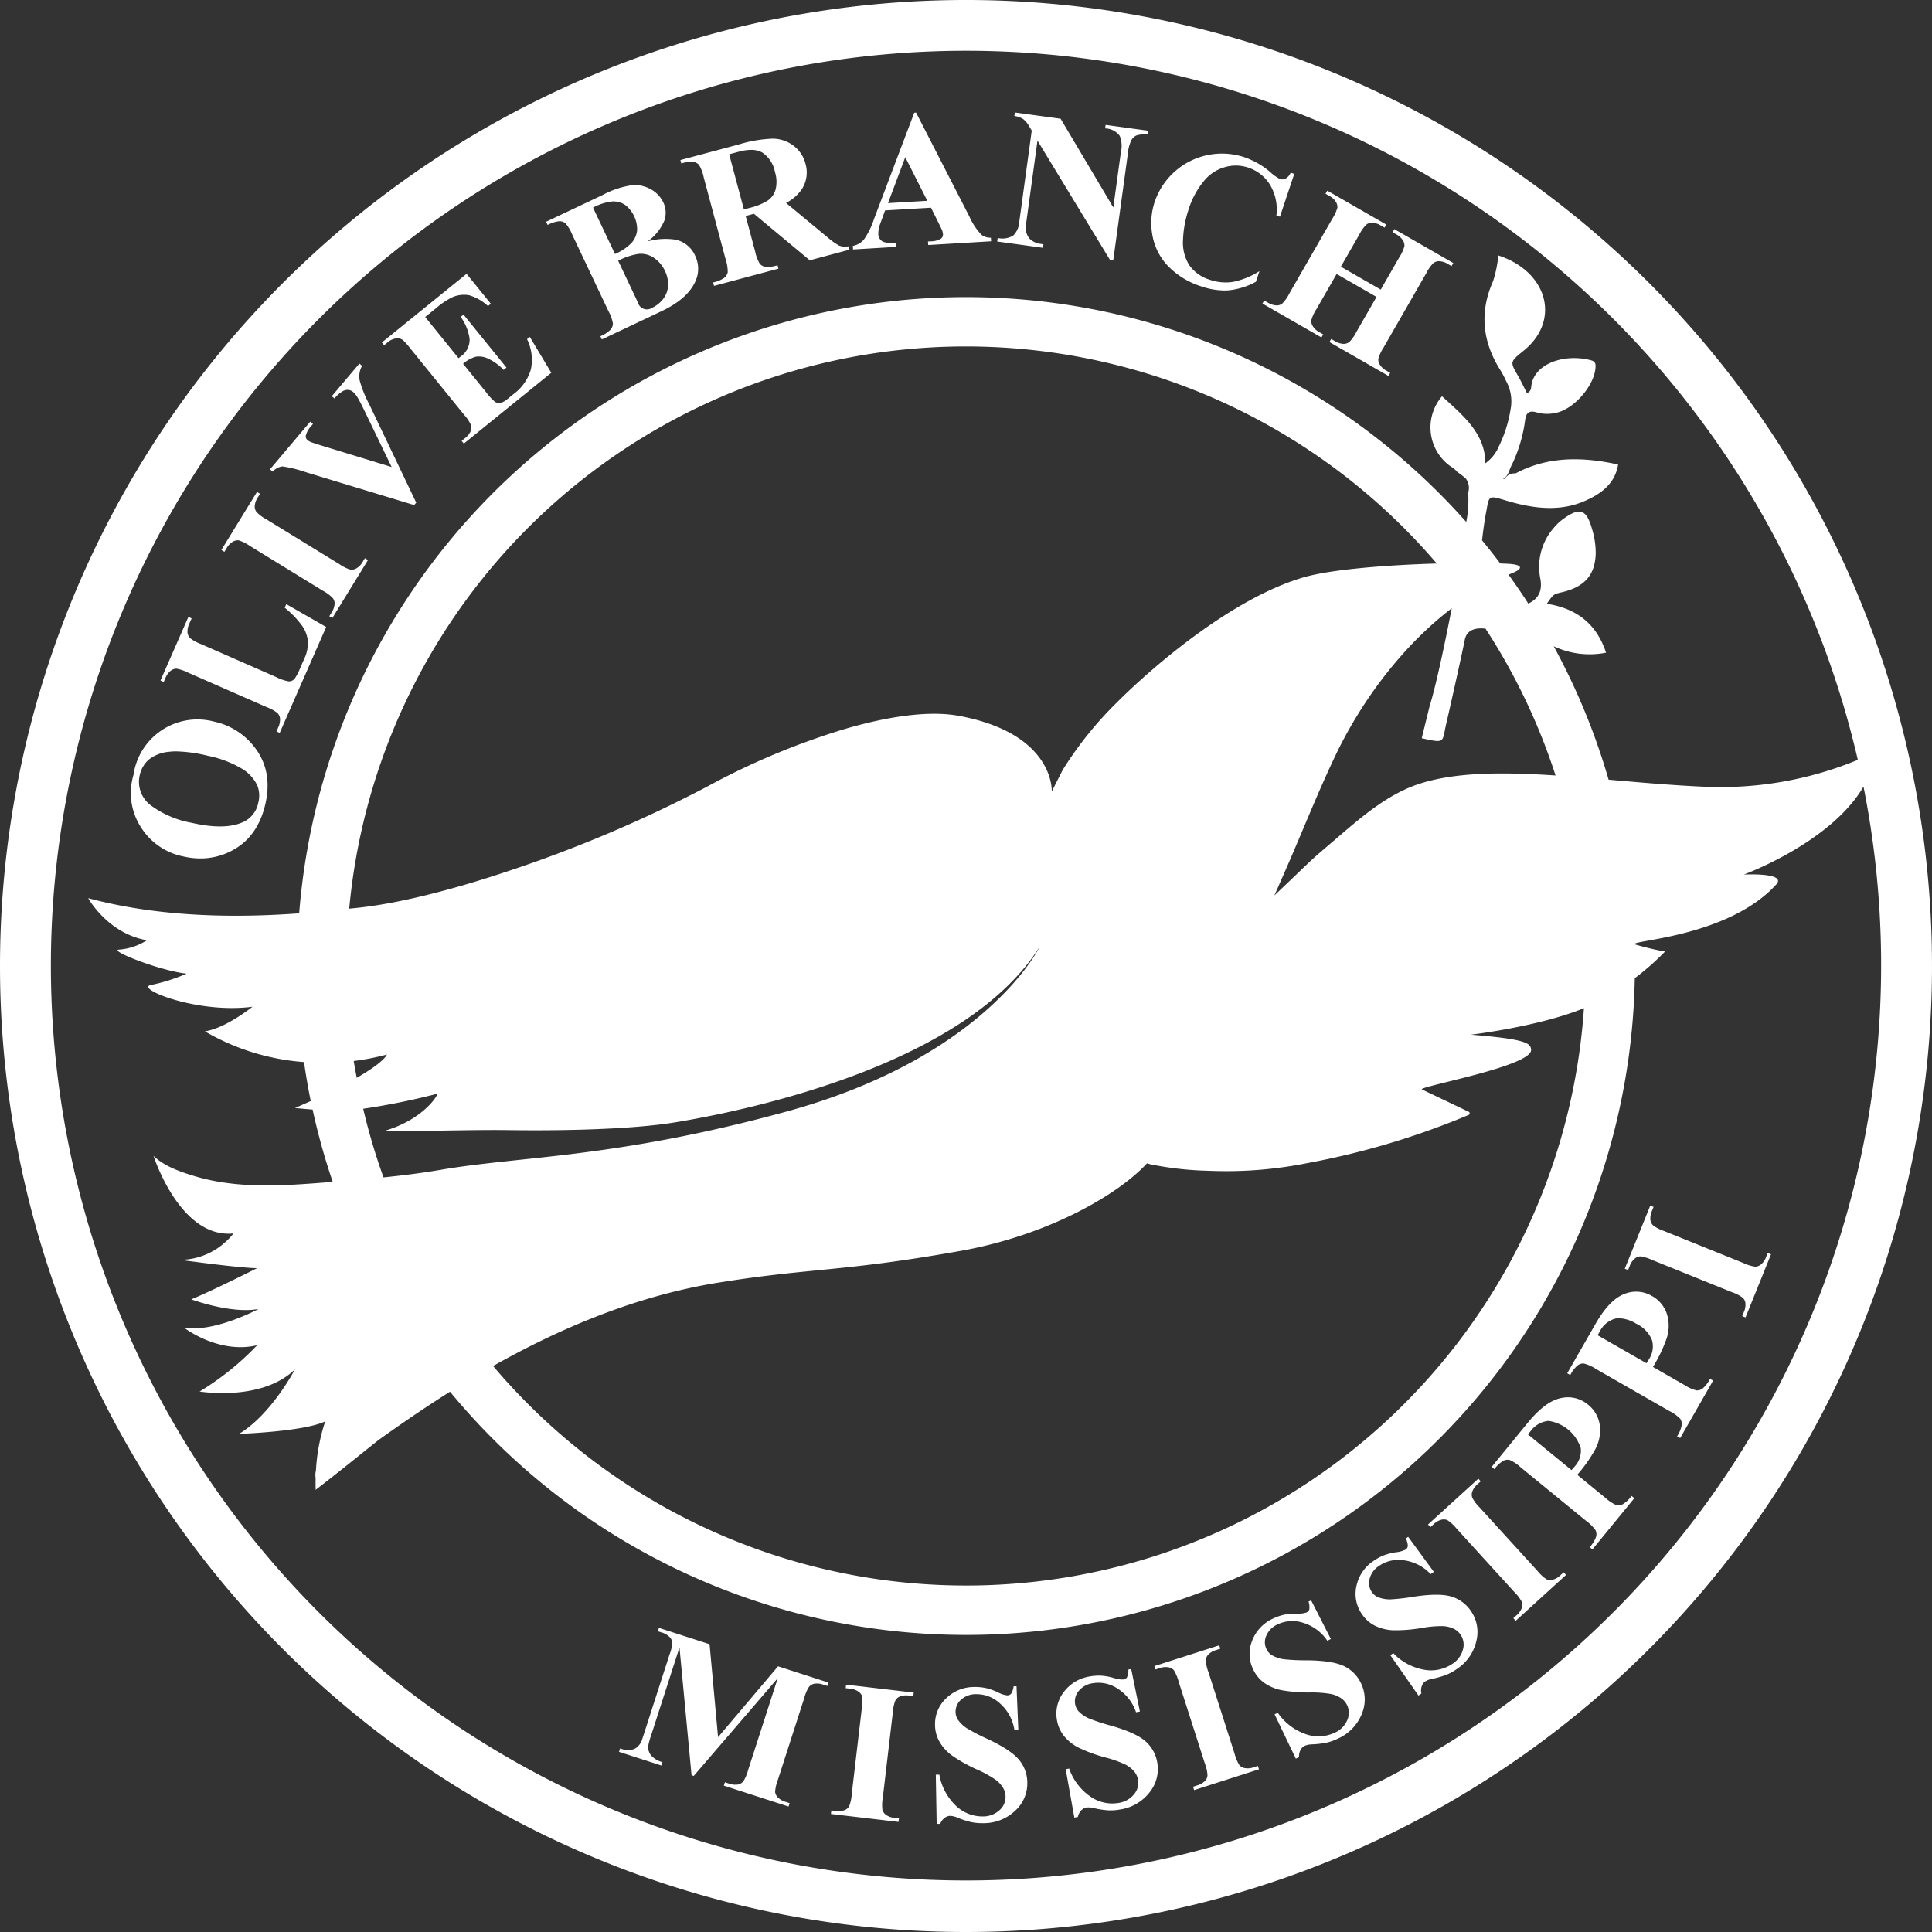 <?xml version="1.0" encoding="UTF-8" standalone="no"?>
<svg
   width="360"
   height="360"
   viewBox="0 0 360 360"
   version="1.1"
   id="svg1"
   xmlns="http://www.w3.org/2000/svg"
   xmlns:svg="http://www.w3.org/2000/svg">
  <rect x="0" y="0" width="360" height="360" fill="#333333" stroke="none"/>
  <defs
     id="defs1" />
  <path
     id="Logo_Banner_Overlay"
     data-name="Logo Banner Overlay"
     d="M 0,180 A 180,180 0 1 1 180,360 180,180 0 0 1 0,180 Z m 9.479,0 a 170.521,170.521 0 1 0 337.757,-33.43 c -6.1,10.483 -22.3,16.39 -22.3,16.39 0,0 8.108,-0.425 6.036,1.853 -9.211,10.133 -28.46,10.428 -26.175,11.208 a 53.71,53.71 0 0 0 5.459,1.286 48.646,48.646 0 0 1 -5.638,4.962 124.642,124.642 0 0 1 -220.765,77.058 c -5.136,3.235 -9.644,6.373 -13.344,9.019 -3.885,3.1 -7.742,6.231 -11.687,9.259 -0.027,-0.759 -0.024,-1.492 -0.007,-2.207 a 3.3,3.3 0 0 1 0.058,-1.4 34.872,34.872 0 0 1 1.73,-9.148 c -3.988,1.928 -16.07,2.335 -16.07,2.335 6.035,-3.609 10.42,-12.015 10.42,-12.015 -6.236,6.059 -17.755,4.121 -17.755,4.121 a 51.829,51.829 0 0 0 10.715,-8.628 c -7.173,1.721 -13.605,-3.257 -13.605,-3.257 5.663,0.922 13.887,-3.5 13.887,-3.5 -5.1,0.972 -12.559,-1.79 -12.559,-1.79 3.76,-1.522 12.277,-5.814 12.277,-5.814 -2.6,0.005 -10.958,-1.089 -13.454,-1.424 0.036,-0.052 0.054,-0.118 0.087,-0.172 a 12.62,12.62 0 0 0 7.363,-3.191 11.978,11.978 0 0 0 1.6,-1.682 c -9.982,1 -14.9,-14.446 -14.9,-14.446 1.941,1.88 4.8,2.891 7.328,3.671 q 1.179,0.364 2.381,0.649 c 7.23,1.711 14.72,1.218 22.057,0.645 0.542,-0.043 1.08,-0.088 1.621,-0.13 a 123.5,123.5 0 0 1 -3.747,-13.473 c -1.017,-0.077 -2.094,-0.175 -3.277,-0.292 q 1.557,-0.678 2.93,-1.3 c -0.491,-2.393 -0.9,-4.815 -1.255,-7.257 a 42.876,42.876 0 0 1 -18.472,-5.726 c 3.94,-0.593 8.869,-4.584 8.869,-4.584 -10.378,1.363 -22.094,-3.478 -18.881,-4.06 a 33.984,33.984 0 0 0 6.606,-2.1 c -5.1,-0.559 -14.933,-4.484 -12.48,-4.492 a 11.2,11.2 0 0 0 5.081,-1.733 c -7.34,-1.281 -10.936,-7.844 -10.936,-7.844 14.218,3.818 29.052,3.571 39.312,2.823 a 124.64,124.64 0 0 1 217.469,-72.921 21.13,21.13 0 0 0 0.354,-5.459 2.909,2.909 0 0 0 -0.437,-2.632 11.977,11.977 0 0 0 -1.571,-1.207 4.333,4.333 0 0 0 -1.21,-1.024 8.9,8.9 0 0 1 -1.652,-13.1 c 3.961,3.611 8.058,6.951 8.073,12.485 a 7.225,7.225 0 0 0 2.465,-3.04 24.558,24.558 0 0 0 2.26,-7.147 7.788,7.788 0 0 0 -0.849,-5.123 18.75,18.75 0 0 0 -0.972,-1.871 c -3.528,-5.5 -4,-11.039 -1.466,-16.753 a 22.185,22.185 0 0 0 0.98,-4.795 c 9.111,2.994 11.572,11.871 5.034,17.488 -0.152,0.132 -0.312,0.255 -0.468,0.383 -2.414,1.975 -2.4,1.967 -0.868,4.614 0.59,1.025 1.081,2.094 1.627,3.165 0.835,-0.311 0.77,-0.969 0.84,-1.452 0.581,-4.036 6.115,-5.962 11.055,-4.677 0.584,0.152 0.9,0.406 0.9,1.014 0.042,3.395 -3.886,8.092 -7.376,8.791 a 7.041,7.041 0 0 1 -3.514,-0.056 c -1.6,-0.492 -2.069,0.145 -2.241,1.463 a 27.426,27.426 0 0 1 -2.47,8.281 c -0.447,0.758 -0.531,1.681 -1.212,2.309 a 0.66,0.66 0 0 1 -0.408,0.238 c 0.112,0.137 0.238,0.117 0.393,-0.077 a 2.029,2.029 0 0 1 1.9,-0.857 c 5.891,-3.158 12.267,-3.178 19.13,-1.667 -0.584,3.583 -3.179,5.5 -6.367,6.858 -4.589,1.954 -9.437,1.338 -14.159,-0.042 -3.741,-1.094 -3.456,-1.244 -4.1,2.234 -0.312,1.675 -0.532,3.373 -0.732,5.075 q 1.745,2.113 3.4,4.31 c 0.5,0.018 1,0.036 1.45,0.06 3.213,0.182 2.379,1.087 0.972,1.652 -0.3,0.119 -0.583,0.261 -0.874,0.386 q 1.906,2.641 3.681,5.381 c 1.933,-0.926 2.643,-2.4 2.237,-4.641 a 11.009,11.009 0 0 1 2.537,-9.51 9.411,9.411 0 0 1 1.5,-1.452 c 3.262,-2.429 4.524,-2.059 5.581,1.658 a 15.328,15.328 0 0 1 0.7,4.61 c -0.113,3.983 -2.054,6.224 -6.288,7.214 -1.6,0.375 -1.6,0.375 -2.821,2.154 5.748,0.9 9.316,3.914 11.033,9.113 a 15.742,15.742 0 0 1 -9.753,-1.195 123.785,123.785 0 0 1 10.234,24.862 c 5.722,0.5 11.593,1.024 17.406,1.29 A 67.028,67.028 0 0 0 346.179,141.59 170.541,170.541 0 0 0 9.479,180 Z m 169.537,53.08 c -22.079,3.942 -27.8,3.123 -45.274,5.938 -15.674,2.525 -30.009,8.832 -41.864,15.519 a 115.4,115.4 0 0 0 203.267,-66.683 c -8.367,3.441 -21.066,4.944 -21.066,4.944 10.49,0.842 11.135,1.621 11.215,2.814 0.207,3.031 -20.528,6.755 -20.376,7.37 l 8.7,4.155 a 0.328,0.328 0 0 1 0.036,0.614 145.8,145.8 0 0 1 -29.973,8.962 76.908,76.908 0 0 1 -18.6,1.439 60.563,60.563 0 0 1 -10.715,-1.2 c -0.216,-0.051 -0.426,-0.126 -0.641,-0.182 -5.376,5.853 -18.465,13.409 -34.709,16.31 z M 81.391,203.823 a 130.141,130.141 0 0 1 -13.715,2.777 114.4,114.4 0 0 0 3.787,12.79 c 3.561,-0.364 7.114,-0.806 10.684,-1.416 15.208,-2.6 32.579,-2.164 64.291,-10.822 37.508,-10.236 47.353,-30.846 47.353,-30.846 -13.523,21.694 -52.843,30.334 -67.953,32.819 -8.091,1.34 -21.164,1.594 -31.019,1.453 -3.419,-0.049 -8.007,0.019 -12.172,0.086 -6.194,0.1 -11.454,0.2 -10.55,-0.081 7.02,-2.188 9.711,-6.772 9.335,-6.772 a 0.1,0.1 0 0 0 -0.041,0.012 z M 65.911,197.7 c 0.163,1.053 0.369,2.092 0.561,3.134 5.295,-3.044 5.623,-4.34 5.623,-4.34 a 45.563,45.563 0 0 1 -6.184,1.206 z m -0.84,-28.385 0.79,-0.079 c 8.144,-0.763 18.524,-3.457 28.959,-6.958 a 247.505,247.505 0 0 0 36.834,-15.645 135.75,135.75 0 0 1 25.887,-10.833 c 8.1,-2.357 15.655,-3.44 21.179,-2.405 17.88,3.345 17.26,14.105 17.26,14.105 1.689,-3.383 2.128,-4.181 2.128,-4.181 a 68.339,68.339 0 0 1 9.9,-12.319 c 6.809,-6.83 21.731,-19.656 35.062,-23.468 5.2,-1.466 15.532,-2.262 24.654,-2.528 A 115.4,115.4 0 0 0 65.071,169.315 Z M 237.46,166.86 c 8.449,-8.026 5.78,-5.667 11.34,-10.434 4.811,-4.123 9.759,-8.493 15.845,-10.428 6.8,-2.162 15.589,-2.135 25.209,-1.5 A 114.885,114.885 0 0 0 276.8,117.135 c -1.786,-0.175 -3.469,0.129 -3.858,2.077 -0.6,3.016 -2.755,12.616 -3.449,15.61 -0.826,3.55 -0.093,3.726 -4.572,2.734 q 0.742,-3.02 1.484,-6.045 c 1.244,-3.923 3.042,-12.72 4.109,-18.169 -9.393,7.175 -16.937,17.49 -21.705,27.5 -3.384,7.1 -6.245,14.44 -9.419,21.637 -1.505,3.414 -1.243,2.827 -0.982,2.241 l 0.2,-0.45 z m -63.086,163.83 0.661,-0.012 a 10.519,10.519 0 0 0 3.136,5.844 7.1,7.1 0 0 0 4.874,1.945 4.551,4.551 0 0 0 3.177,-1.146 3.292,3.292 0 0 0 0.66,-4.219 5.289,5.289 0 0 0 -1.413,-1.505 21.024,21.024 0 0 0 -3.324,-1.831 28.375,28.375 0 0 1 -4.808,-2.689 8.477,8.477 0 0 1 -2.273,-2.521 6.358,6.358 0 0 1 -0.833,-3.1 6.583,6.583 0 0 1 2.044,-4.975 7.441,7.441 0 0 1 5.332,-2.133 9.064,9.064 0 0 1 2.3,0.246 11.493,11.493 0 0 1 2.062,0.76 4.834,4.834 0 0 0 1.7,0.552 0.949,0.949 0 0 0 0.728,-0.3 3.252,3.252 0 0 0 0.476,-1.386 l 0.539,-0.01 0.336,8.085 -0.734,0.012 a 8.282,8.282 0 0 0 -2.633,-4.848 6.412,6.412 0 0 0 -4.425,-1.776 4.127,4.127 0 0 0 -2.874,1.024 2.975,2.975 0 0 0 -1.025,2.265 2.732,2.732 0 0 0 0.4,1.425 6.074,6.074 0 0 0 1.693,1.636 37.794,37.794 0 0 0 3.919,2.026 q 4.294,2.02 5.814,3.855 a 6.692,6.692 0 0 1 1.54,4.232 6.886,6.886 0 0 1 -2.28,5.275 8.53,8.53 0 0 1 -5.984,2.3 9.745,9.745 0 0 1 -2.169,-0.194 16.47,16.47 0 0 1 -2.573,-0.834 3.881,3.881 0 0 0 -1.42,-0.332 1.757,1.757 0 0 0 -0.979,0.375 2.5,2.5 0 0 0 -0.822,1.107 l -0.662,0.012 z m -19.543,7.319 0.078,-0.658 0.8,0.092 a 3.369,3.369 0 0 0 1.732,-0.172 1.639,1.639 0 0 0 0.81,-0.771 7.305,7.305 0 0 0 0.459,-2.216 l 1.864,-15.853 a 7.974,7.974 0 0 0 0.076,-2.333 1.781,1.781 0 0 0 -0.7,-0.9 3.211,3.211 0 0 0 -1.568,-0.537 l -0.8,-0.093 0.077,-0.657 12.6,1.479 -0.077,0.658 -0.8,-0.095 a 3.366,3.366 0 0 0 -1.732,0.175 1.718,1.718 0 0 0 -0.829,0.768 7.422,7.422 0 0 0 -0.459,2.217 l -1.862,15.853 a 7.678,7.678 0 0 0 -0.068,2.335 1.858,1.858 0 0 0 0.7,0.9 3.237,3.237 0 0 0 1.57,0.537 l 0.8,0.093 -0.078,0.657 z m 43.743,-8.346 0.65,-0.117 a 10.513,10.513 0 0 0 4.027,5.268 7.115,7.115 0 0 0 5.124,1.144 4.547,4.547 0 0 0 2.951,-1.64 3.288,3.288 0 0 0 -0.02,-4.269 5.309,5.309 0 0 0 -1.636,-1.261 21.04,21.04 0 0 0 -3.574,-1.276 28.371,28.371 0 0 1 -5.176,-1.89 8.52,8.52 0 0 1 -2.646,-2.125 6.362,6.362 0 0 1 -1.315,-2.927 6.584,6.584 0 0 1 1.225,-5.238 7.444,7.444 0 0 1 4.923,-2.956 9.121,9.121 0 0 1 2.3,-0.122 11.424,11.424 0 0 1 2.158,0.421 4.8,4.8 0 0 0 1.766,0.274 0.962,0.962 0 0 0 0.673,-0.41 3.319,3.319 0 0 0 0.249,-1.446 l 0.529,-0.095 1.622,7.927 -0.723,0.129 a 8.3,8.3 0 0 0 -3.374,-4.367 6.423,6.423 0 0 0 -4.652,-1.048 4.116,4.116 0 0 0 -2.673,1.472 2.965,2.965 0 0 0 -0.65,2.4 2.715,2.715 0 0 0 0.623,1.343 6.09,6.09 0 0 0 1.93,1.344 37.509,37.509 0 0 0 4.193,1.375 q 4.563,1.307 6.353,2.878 a 6.7,6.7 0 0 1 2.2,3.933 6.891,6.891 0 0 1 -1.409,5.572 8.517,8.517 0 0 1 -5.54,3.221 9.671,9.671 0 0 1 -2.173,0.153 16.511,16.511 0 0 1 -2.673,-0.41 3.9,3.9 0 0 0 -1.456,-0.105 1.765,1.765 0 0 0 -0.906,0.527 2.514,2.514 0 0 0 -0.634,1.223 l -0.653,0.117 z m -63.7,3.066 0.2,-0.63 0.749,0.242 a 3.412,3.412 0 0 0 1.752,0.17 1.755,1.755 0 0 0 0.945,-0.6 7.4,7.4 0 0 0 0.878,-2.085 l 5.522,-17.119 -15.652,18.213 -0.408,-0.132 -2.247,-23.815 -5.246,16.265 a 14.771,14.771 0 0 0 -0.59,2.123 2.547,2.547 0 0 0 0.514,1.7 4.211,4.211 0 0 0 2.151,1.286 l -0.2,0.631 -7.9,-2.549 0.2,-0.63 0.239,0.076 a 3.837,3.837 0 0 0 1.511,0.215 2.428,2.428 0 0 0 1.232,-0.383 3.434,3.434 0 0 0 0.929,-1.074 q 0.1,-0.175 0.595,-1.726 l 4.712,-14.614 a 7.732,7.732 0 0 0 0.519,-2.248 1.8,1.8 0 0 0 -0.519,-1.014 3.267,3.267 0 0 0 -1.443,-0.832 l -0.733,-0.236 0.2,-0.63 9.435,3.042 1.581,17.325 11.178,-13.206 9.4,3.034 -0.2,0.63 -0.75,-0.242 a 3.389,3.389 0 0 0 -1.75,-0.17 1.747,1.747 0 0 0 -0.939,0.581 7.209,7.209 0 0 0 -0.874,2.067 l -4.911,15.228 a 7.992,7.992 0 0 0 -0.527,2.273 1.79,1.79 0 0 0 0.516,1.024 3.268,3.268 0 0 0 1.443,0.831 l 0.749,0.243 -0.2,0.63 z m 87.436,0.2 0.767,-0.246 a 3.35,3.35 0 0 0 1.5,-0.875 1.632,1.632 0 0 0 0.419,-1.037 7.342,7.342 0 0 0 -0.5,-2.207 l -4.87,-15.2 a 7.959,7.959 0 0 0 -0.9,-2.156 1.787,1.787 0 0 0 -1.006,-0.533 3.225,3.225 0 0 0 -1.649,0.163 l -0.767,0.246 -0.2,-0.631 12.084,-3.871 0.2,0.63 -0.765,0.246 a 3.344,3.344 0 0 0 -1.505,0.877 1.709,1.709 0 0 0 -0.437,1.041 7.411,7.411 0 0 0 0.5,2.207 l 4.87,15.2 a 7.644,7.644 0 0 0 0.907,2.151 1.846,1.846 0 0 0 1.014,0.531 3.223,3.223 0 0 0 1.649,-0.163 l 0.767,-0.246 0.2,0.631 -12.084,3.871 z m 15.19,-13.49 0.6,-0.286 a 10.493,10.493 0 0 0 5.283,4.007 7.1,7.1 0 0 0 5.243,-0.259 4.546,4.546 0 0 0 2.411,-2.365 3.292,3.292 0 0 0 -1.157,-4.109 5.282,5.282 0 0 0 -1.911,-0.782 21.063,21.063 0 0 0 -3.785,-0.279 28.341,28.341 0 0 1 -5.492,-0.445 8.508,8.508 0 0 1 -3.116,-1.345 6.333,6.333 0 0 1 -2.047,-2.472 6.584,6.584 0 0 1 -0.213,-5.374 7.446,7.446 0 0 1 3.961,-4.161 9.206,9.206 0 0 1 2.188,-0.73 11.272,11.272 0 0 1 2.192,-0.167 4.847,4.847 0 0 0 1.777,-0.207 0.955,0.955 0 0 0 0.538,-0.575 3.317,3.317 0 0 0 -0.143,-1.459 l 0.483,-0.232 3.674,7.209 -0.662,0.318 a 8.293,8.293 0 0 0 -4.415,-3.313 6.418,6.418 0 0 0 -4.763,0.227 4.116,4.116 0 0 0 -2.184,2.13 2.965,2.965 0 0 0 0.01,2.485 2.728,2.728 0 0 0 0.958,1.128 6.081,6.081 0 0 0 2.219,0.782 37.281,37.281 0 0 0 4.408,0.21 q 4.743,0.05 6.889,1.086 a 6.7,6.7 0 0 1 3.162,3.206 6.885,6.885 0 0 1 0.124,5.746 8.528,8.528 0 0 1 -4.484,4.579 9.808,9.808 0 0 1 -2.054,0.726 16.456,16.456 0 0 1 -2.687,0.314 3.9,3.9 0 0 0 -1.431,0.288 1.767,1.767 0 0 0 -0.733,0.749 2.516,2.516 0 0 0 -0.286,1.347 l -0.6,0.286 z m 21.571,-11.019 0.544,-0.379 a 10.49,10.49 0 0 0 5.857,3.108 7.1,7.1 0 0 0 5.135,-1.1 4.547,4.547 0 0 0 2,-2.72 3.292,3.292 0 0 0 -1.8,-3.871 5.323,5.323 0 0 0 -2.007,-0.458 20.984,20.984 0 0 0 -3.783,0.331 28.461,28.461 0 0 1 -5.49,0.441 8.511,8.511 0 0 1 -3.289,-0.829 6.352,6.352 0 0 1 -2.419,-2.112 6.591,6.591 0 0 1 -1.071,-5.271 7.444,7.444 0 0 1 3.243,-4.74 9.11,9.11 0 0 1 2.044,-1.072 11.213,11.213 0 0 1 2.137,-0.516 4.887,4.887 0 0 0 1.721,-0.489 0.954,0.954 0 0 0 0.438,-0.654 3.318,3.318 0 0 0 -0.375,-1.417 l 0.44,-0.305 4.78,6.526 -0.6,0.42 a 8.283,8.283 0 0 0 -4.89,-2.562 6.4,6.4 0 0 0 -4.662,0.988 4.1,4.1 0 0 0 -1.816,2.449 2.968,2.968 0 0 0 0.408,2.453 2.72,2.72 0 0 0 1.126,0.961 6.106,6.106 0 0 0 2.317,0.417 37.607,37.607 0 0 0 4.383,-0.5 q 4.691,-0.711 6.974,-0.032 a 6.7,6.7 0 0 1 3.637,2.659 6.882,6.882 0 0 1 1.041,5.651 8.525,8.525 0 0 1 -3.69,5.237 9.641,9.641 0 0 1 -1.913,1.046 16.386,16.386 0 0 1 -2.6,0.741 3.9,3.9 0 0 0 -1.366,0.513 1.76,1.76 0 0 0 -0.6,0.856 2.5,2.5 0 0 0 -0.068,1.376 l -0.543,0.38 z m 22.917,-6.9 0.6,-0.543 a 3.344,3.344 0 0 0 1,-1.422 1.636,1.636 0 0 0 -0.049,-1.118 7.383,7.383 0 0 0 -1.374,-1.8 l -10.75,-11.8 a 7.931,7.931 0 0 0 -1.712,-1.586 1.783,1.783 0 0 0 -1.136,-0.067 3.219,3.219 0 0 0 -1.433,0.833 l -0.6,0.542 -0.445,-0.49 9.381,-8.543 0.446,0.489 -0.6,0.543 a 3.332,3.332 0 0 0 -1,1.422 1.722,1.722 0 0 0 0.035,1.129 7.4,7.4 0 0 0 1.374,1.8 l 10.75,11.8 a 7.606,7.606 0 0 0 1.718,1.582 1.84,1.84 0 0 0 1.143,0.06 3.234,3.234 0 0 0 1.433,-0.832 l 0.594,-0.543 0.446,0.49 -9.381,8.544 z m 14.23,-13.238 a 5.591,5.591 0 0 0 1.2,-1.963 1.828,1.828 0 0 0 -0.1,-1.167 7.4,7.4 0 0 0 -1.757,-1.751 l -12.188,-9.973 a 7.509,7.509 0 0 0 -2.07,-1.383 1.765,1.765 0 0 0 -1.17,0.143 5.692,5.692 0 0 0 -1.674,1.565 l -0.513,-0.419 6.7,-8.186 q 3.309,-4.042 6.188,-4.624 a 5.782,5.782 0 0 1 5.04,1.188 5.94,5.94 0 0 1 2.2,3.7 7.457,7.457 0 0 1 -0.789,4.581 27.725,27.725 0 0 1 -3.384,4.815 l 5.207,4.263 a 7.564,7.564 0 0 0 2.07,1.383 1.761,1.761 0 0 0 1.174,-0.15 5.7,5.7 0 0 0 1.669,-1.558 l 0.513,0.419 -7.809,9.543 z m -7.841,-23.5 a 4.621,4.621 0 0 0 -3.2,1.933 l -0.465,0.569 8.116,6.642 q 0.4,-0.435 0.593,-0.669 a 4.319,4.319 0 0 0 1.128,-3.426 7.448,7.448 0 0 0 -5.939,-5.057 q -0.118,-0.008 -0.232,0 z m 24.128,2.849 a 5.56,5.56 0 0 0 0.862,-2.135 1.81,1.81 0 0 0 -0.288,-1.135 7.391,7.391 0 0 0 -2.022,-1.439 l -13.664,-7.828 a 7.506,7.506 0 0 0 -2.269,-1.024 1.764,1.764 0 0 0 -1.124,0.33 5.733,5.733 0 0 0 -1.4,1.822 l -0.573,-0.33 5.259,-9.176 q 2.6,-4.534 5.341,-5.582 a 5.783,5.783 0 0 1 5.168,0.342 5.945,5.945 0 0 1 2.78,3.283 7.468,7.468 0 0 1 -0.024,4.648 27.6,27.6 0 0 1 -2.545,5.306 l 5.838,3.346 a 7.465,7.465 0 0 0 2.271,1.023 1.763,1.763 0 0 0 1.133,-0.34 5.736,5.736 0 0 0 1.389,-1.814 l 0.576,0.329 -6.132,10.7 z M 300.9,245.73 a 4.62,4.62 0 0 0 -2.841,2.437 l -0.366,0.637 9.1,5.214 c 0.219,-0.331 0.376,-0.583 0.477,-0.759 a 4.319,4.319 0 0 0 0.547,-3.565 5.826,5.826 0 0 0 -2.9,-3.023 6.633,6.633 0 0 0 -3.211,-1.033 3.457,3.457 0 0 0 -0.806,0.092 z m 23.741,-0.489 0.3,-0.748 a 3.34,3.34 0 0 0 0.289,-1.716 1.642,1.642 0 0 0 -0.528,-0.986 7.387,7.387 0 0 0 -2.019,-1.027 l -14.8,-5.975 a 7.988,7.988 0 0 0 -2.232,-0.688 1.791,1.791 0 0 0 -1.052,0.434 3.2,3.2 0 0 0 -0.93,1.371 l -0.3,0.748 -0.614,-0.249 4.75,-11.766 0.614,0.248 -0.3,0.746 a 3.352,3.352 0 0 0 -0.29,1.717 1.721,1.721 0 0 0 0.523,1 7.36,7.36 0 0 0 2.017,1.028 l 14.8,5.974 a 7.573,7.573 0 0 0 2.234,0.68 1.837,1.837 0 0 0 1.056,-0.441 3.213,3.213 0 0 0 0.93,-1.372 l 0.3,-0.746 0.614,0.248 -4.75,11.766 z M 34.115,159.577 a 12.113,12.113 0 0 1 -7.96,-5.6 11.714,11.714 0 0 1 -1.282,-9.577 12.041,12.041 0 0 1 14.987,-9.946 12.949,12.949 0 0 1 7.315,4.45 q 3.734,4.53 2.274,10.9 -1.464,6.383 -6.59,8.88 a 12.434,12.434 0 0 1 -5.511,1.276 14.461,14.461 0 0 1 -3.233,-0.383 z m -2.606,-19.491 a 7,7 0 0 0 -3.8,1.468 5.377,5.377 0 0 0 -1.674,2.894 5.466,5.466 0 0 0 2.181,5.7 18.17,18.17 0 0 0 7.5,3.171 q 6.054,1.389 9.437,-0.075 a 4.977,4.977 0 0 0 2.976,-3.688 5.108,5.108 0 0 0 -0.185,-3.2 7.343,7.343 0 0 0 -3.019,-3.208 20.283,20.283 0 0 0 -6.2,-2.321 27.362,27.362 0 0 0 -5.887,-0.819 10.094,10.094 0 0 0 -1.33,0.078 z m 20.006,-3.794 0.325,-0.737 a 3.363,3.363 0 0 0 0.338,-1.707 1.623,1.623 0 0 0 -0.5,-1 7.385,7.385 0 0 0 -1.986,-1.086 l -14.618,-6.414 a 7.97,7.97 0 0 0 -2.208,-0.756 1.788,1.788 0 0 0 -1.066,0.4 3.193,3.193 0 0 0 -0.97,1.342 l -0.325,0.737 -0.605,-0.266 5.2,-11.847 0.607,0.266 -0.424,0.966 a 3.358,3.358 0 0 0 -0.34,1.707 1.711,1.711 0 0 0 0.492,1.018 7.37,7.37 0 0 0 1.984,1.085 l 14.159,6.213 a 7.783,7.783 0 0 0 2.257,0.756 1.427,1.427 0 0 0 1.034,-0.465 8.448,8.448 0 0 0 1.019,-1.917 l 0.813,-1.852 a 6.85,6.85 0 0 0 0.671,-3.223 6,6 0 0 0 -1.071,-2.9 17.355,17.355 0 0 0 -3.25,-3.37 l 0.295,-0.673 7.433,4.26 -8.658,19.73 z m 9.848,-21.469 0.421,-0.687 a 3.352,3.352 0 0 0 0.569,-1.645 1.629,1.629 0 0 0 -0.357,-1.059 7.343,7.343 0 0 0 -1.819,-1.348 l -13.6,-8.351 a 8.009,8.009 0 0 0 -2.087,-1.05 1.8,1.8 0 0 0 -1.11,0.254 3.2,3.2 0 0 0 -1.144,1.2 l -0.423,0.685 -0.563,-0.346 6.638,-10.813 0.563,0.347 -0.421,0.686 a 3.358,3.358 0 0 0 -0.569,1.645 1.7,1.7 0 0 0 0.347,1.075 7.378,7.378 0 0 0 1.819,1.348 l 13.6,8.349 a 7.669,7.669 0 0 0 2.09,1.043 1.853,1.853 0 0 0 1.116,-0.26 3.232,3.232 0 0 0 1.146,-1.2 l 0.419,-0.687 0.565,0.347 -6.638,10.814 z M 57.071,88.015 a 24.486,24.486 0 0 0 -4.429,-1.107 2.885,2.885 0 0 0 -1.83,0.973 L 50.306,87.454 57.814,78.568 58.32,79 58.067,79.3 a 4.078,4.078 0 0 0 -1.086,1.893 0.883,0.883 0 0 0 0.335,0.823 2.515,2.515 0 0 0 0.673,0.381 q 0.428,0.175 2.422,0.781 l 12.565,3.845 -5.119,-10.6 Q 66.92,74.5 66.54,73.924 a 4.069,4.069 0 0 0 -0.733,-0.877 1.614,1.614 0 0 0 -0.909,-0.393 1.768,1.768 0 0 0 -1.023,0.238 5.673,5.673 0 0 0 -1.549,1.363 l -0.5,-0.428 5.139,-6.084 0.5,0.428 a 3.941,3.941 0 0 0 -0.444,2.718 21.673,21.673 0 0 0 1.769,4.422 l 8.767,18.35 -0.38,0.45 z m 28.948,-5.865 0.626,-0.507 a 3.356,3.356 0 0 0 1.083,-1.361 1.628,1.628 0 0 0 0.016,-1.118 7.423,7.423 0 0 0 -1.267,-1.876 l -10.05,-12.4 a 12.811,12.811 0 0 0 -1.343,-1.516 1.724,1.724 0 0 0 -1.122,-0.334 3.089,3.089 0 0 0 -1.763,0.783 l -0.625,0.508 -0.417,-0.515 15.783,-12.791 4.517,5.577 -0.528,0.429 a 8.757,8.757 0 0 0 -3.51,-2.016 5.414,5.414 0 0 0 -3.123,0.367 14.363,14.363 0 0 0 -3.123,2.114 l -1.947,1.576 6.22,7.674 0.375,-0.3 a 3.827,3.827 0 0 0 1.687,-3.234 8.932,8.932 0 0 0 -1.663,-4.156 l 0.528,-0.428 8,9.872 -0.529,0.429 A 9.485,9.485 0 0 0 91,66.85 3.871,3.871 0 0 0 88.635,66.475 6.064,6.064 0 0 0 86.289,67.787 l 4.3,5.31 a 9.817,9.817 0 0 0 1.675,1.8 1.472,1.472 0 0 0 0.956,0.17 3,3 0 0 0 1.348,-0.724 l 1.126,-0.912 a 8.728,8.728 0 0 0 3.243,-4.655 8.777,8.777 0 0 0 -0.733,-5.58 l 0.515,-0.417 4.008,6.68 -16.3,13.2 z m 161.7,-18.412 0.33,-0.574 0.682,0.393 a 3.3,3.3 0 0 0 1.663,0.521 1.707,1.707 0 0 0 1.063,-0.38 7.326,7.326 0 0 0 1.293,-1.857 l 3.745,-6.517 -7.433,-4.27 -3.743,6.517 a 7.585,7.585 0 0 0 -0.98,2.12 1.837,1.837 0 0 0 0.292,1.106 3.214,3.214 0 0 0 1.231,1.111 l 0.7,0.4 -0.33,0.575 -11,-6.322 0.33,-0.574 0.7,0.4 a 3.349,3.349 0 0 0 1.66,0.523 1.642,1.642 0 0 0 1.049,-0.388 7.346,7.346 0 0 0 1.294,-1.858 l 7.952,-13.841 a 7.973,7.973 0 0 0 0.989,-2.116 1.8,1.8 0 0 0 -0.285,-1.1 3.227,3.227 0 0 0 -1.23,-1.109 l -0.7,-0.4 0.33,-0.574 11,6.322 -0.33,0.572 -0.7,-0.4 a 3.36,3.36 0 0 0 -1.661,-0.522 1.708,1.708 0 0 0 -1.064,0.38 7.382,7.382 0 0 0 -1.294,1.857 l -3.422,5.958 7.432,4.271 3.425,-5.962 a 7.94,7.94 0 0 0 0.988,-2.116 1.789,1.789 0 0 0 -0.293,-1.106 3.245,3.245 0 0 0 -1.238,-1.115 l -0.682,-0.393 0.33,-0.574 10.988,6.312 -0.33,0.574 -0.683,-0.392 a 3.291,3.291 0 0 0 -1.661,-0.522 1.713,1.713 0 0 0 -1.064,0.38 7.408,7.408 0 0 0 -1.294,1.855 l -7.952,13.842 a 7.99,7.99 0 0 0 -0.988,2.116 1.778,1.778 0 0 0 0.294,1.106 3.263,3.263 0 0 0 1.238,1.115 l 0.683,0.392 -0.33,0.574 z M 111.866,62.651 a 5.569,5.569 0 0 0 1.928,-1.258 1.826,1.826 0 0 0 0.413,-1.1 7.427,7.427 0 0 0 -0.839,-2.336 L 106.63,43.726 a 7.534,7.534 0 0 0 -1.279,-2.136 1.765,1.765 0 0 0 -1.117,-0.372 5.728,5.728 0 0 0 -2.184,0.7 l -0.284,-0.6 10.514,-4.978 a 16.5,16.5 0 0 1 5.655,-1.855 6.151,6.151 0 0 1 3.423,0.833 5.5,5.5 0 0 1 2.25,2.411 4.469,4.469 0 0 1 0.187,3.366 9.111,9.111 0 0 1 -3.114,3.878 12.421,12.421 0 0 1 5.218,-0.312 5.192,5.192 0 0 1 3.619,2.961 5.587,5.587 0 0 1 -0.052,5.034 q -1.514,3.112 -6.175,5.319 l -11.144,5.275 z m 7.262,-15.358 a 11.8,11.8 0 0 0 -3.942,1.293 l 3.331,7.036 0.366,0.816 a 1.734,1.734 0 0 0 2.6,0.929 5.578,5.578 0 0 0 2.114,-1.7 4.34,4.34 0 0 0 0.885,-2.459 5.631,5.631 0 0 0 -0.57,-2.709 5.953,5.953 0 0 0 -2.017,-2.422 4.278,4.278 0 0 0 -2.461,-0.791 q -0.153,-0.004 -0.306,0.006 z m -4.977,-9.76 a 9.637,9.637 0 0 0 -3.65,1.153 l 4.088,8.637 a 9.231,9.231 0 0 0 3.144,-2.122 4.268,4.268 0 0 0 0.984,-2.248 5.785,5.785 0 0 0 -2.255,-4.784 4,4 0 0 0 -2.233,-0.638 z m 109.66,15.82 a 14.83,14.83 0 0 1 -6.05,-3.663 11.008,11.008 0 0 1 -3,-5.718 12.483,12.483 0 0 1 0.415,-6.408 13.243,13.243 0 0 1 9.991,-8.7 13.263,13.263 0 0 1 6.764,0.45 14.862,14.862 0 0 1 4.776,2.764 8.274,8.274 0 0 0 1.781,1.275 1.351,1.351 0 0 0 1.075,-0.084 2.28,2.28 0 0 0 0.942,-1.091 l 0.661,0.221 -2.666,7.978 -0.661,-0.221 a 8.966,8.966 0 0 0 -1.185,-5.716 7.492,7.492 0 0 0 -4.06,-3.206 7.183,7.183 0 0 0 -4.369,-0.082 7.6,7.6 0 0 0 -3.713,2.363 15.473,15.473 0 0 0 -2.977,5.345 20.1,20.1 0 0 0 -1.1,5.887 7.882,7.882 0 0 0 1.165,4.653 7.174,7.174 0 0 0 3.877,2.739 8.879,8.879 0 0 0 4.3,0.38 14.523,14.523 0 0 0 4.905,-2 l -0.664,1.986 a 13.239,13.239 0 0 1 -5.01,1.581 q -0.436,0.038 -0.886,0.038 a 13.653,13.653 0 0 1 -4.311,-0.771 z M 132.88,52.63 a 5.61,5.61 0 0 0 2.12,-0.892 1.834,1.834 0 0 0 0.6,-1.005 7.443,7.443 0 0 0 -0.4,-2.449 L 131.133,33.07 a 7.51,7.51 0 0 0 -0.874,-2.332 1.763,1.763 0 0 0 -1.03,-0.566 5.7,5.7 0 0 0 -2.275,0.292 l -0.171,-0.64 10.892,-2.911 a 24.608,24.608 0 0 1 6.381,-1.075 6.491,6.491 0 0 1 3.8,1.31 6.024,6.024 0 0 1 2.236,3.375 5.725,5.725 0 0 1 -0.721,4.786 7.961,7.961 0 0 1 -2.908,2.5 l 7.758,6.429 a 12.323,12.323 0 0 0 2.086,1.5 3.037,3.037 0 0 0 1.8,0.149 l 0.171,0.64 -7.385,1.973 -10.409,-8.666 -1.54,0.411 1.757,6.57 a 7.486,7.486 0 0 0 0.873,2.332 1.765,1.765 0 0 0 1.032,0.567 5.719,5.719 0 0 0 2.273,-0.293 l 0.171,0.64 -12,3.207 z m 4.841,-24.375 -1.851,0.494 2.745,10.27 0.986,-0.263 a 11.425,11.425 0 0 0 3.479,-1.4 3.71,3.71 0 0 0 1.451,-2.092 6.032,6.032 0 0 0 -0.119,-3.183 5.661,5.661 0 0 0 -2.312,-3.623 4.162,4.162 0 0 0 -2.157,-0.528 8.684,8.684 0 0 0 -2.222,0.325 z M 206.835,48.438 193.317,26.2 191.225,41.483 a 3.4,3.4 0 0 0 0.564,2.931 3.5,3.5 0 0 0 2.072,1.024 l 0.567,0.078 -0.089,0.656 -8.528,-1.172 0.091,-0.656 a 3.9,3.9 0 0 0 2.876,-0.437 3.85,3.85 0 0 0 1.152,-2.607 l 2.322,-16.968 -0.426,-0.708 a 4.721,4.721 0 0 0 -1.176,-1.443 4.077,4.077 0 0 0 -1.638,-0.568 l 0.088,-0.656 8.529,1.168 9.821,16.534 1.414,-10.336 a 4.93,4.93 0 0 0 -0.22,-3.009 3.459,3.459 0 0 0 -2.719,-1.385 l 0.09,-0.656 7.943,1.087 -0.089,0.656 a 6.129,6.129 0 0 0 -2.116,0.225 2.043,2.043 0 0 0 -0.954,0.9 6.937,6.937 0 0 0 -0.622,2.363 l -2.742,20.017 z m -47.922,-2.613 a 3.618,3.618 0 0 0 2.08,-1.209 14.411,14.411 0 0 0 1.854,-3.776 L 170.36,21 l 0.339,-0.021 9.92,19.343 a 12.136,12.136 0 0 0 2.265,3.433 2.813,2.813 0 0 0 1.753,0.54 l 0.04,0.662 -11.718,0.7 -0.04,-0.662 0.482,-0.029 a 3.678,3.678 0 0 0 1.959,-0.511 0.954,0.954 0 0 0 0.345,-0.844 2.206,2.206 0 0 0 -0.146,-0.656 q -0.045,-0.158 -0.616,-1.307 l -1.466,-2.948 -8.556,0.509 -0.879,2.419 a 5.245,5.245 0 0 0 -0.384,1.976 1.622,1.622 0 0 0 0.91,1.452 6.941,6.941 0 0 0 2.4,0.286 l 0.041,0.661 -8.058,0.481 z m 6.553,-7.974 7.324,-0.437 -4.106,-8.127 z"
     fill="#ffffff" />
</svg>
